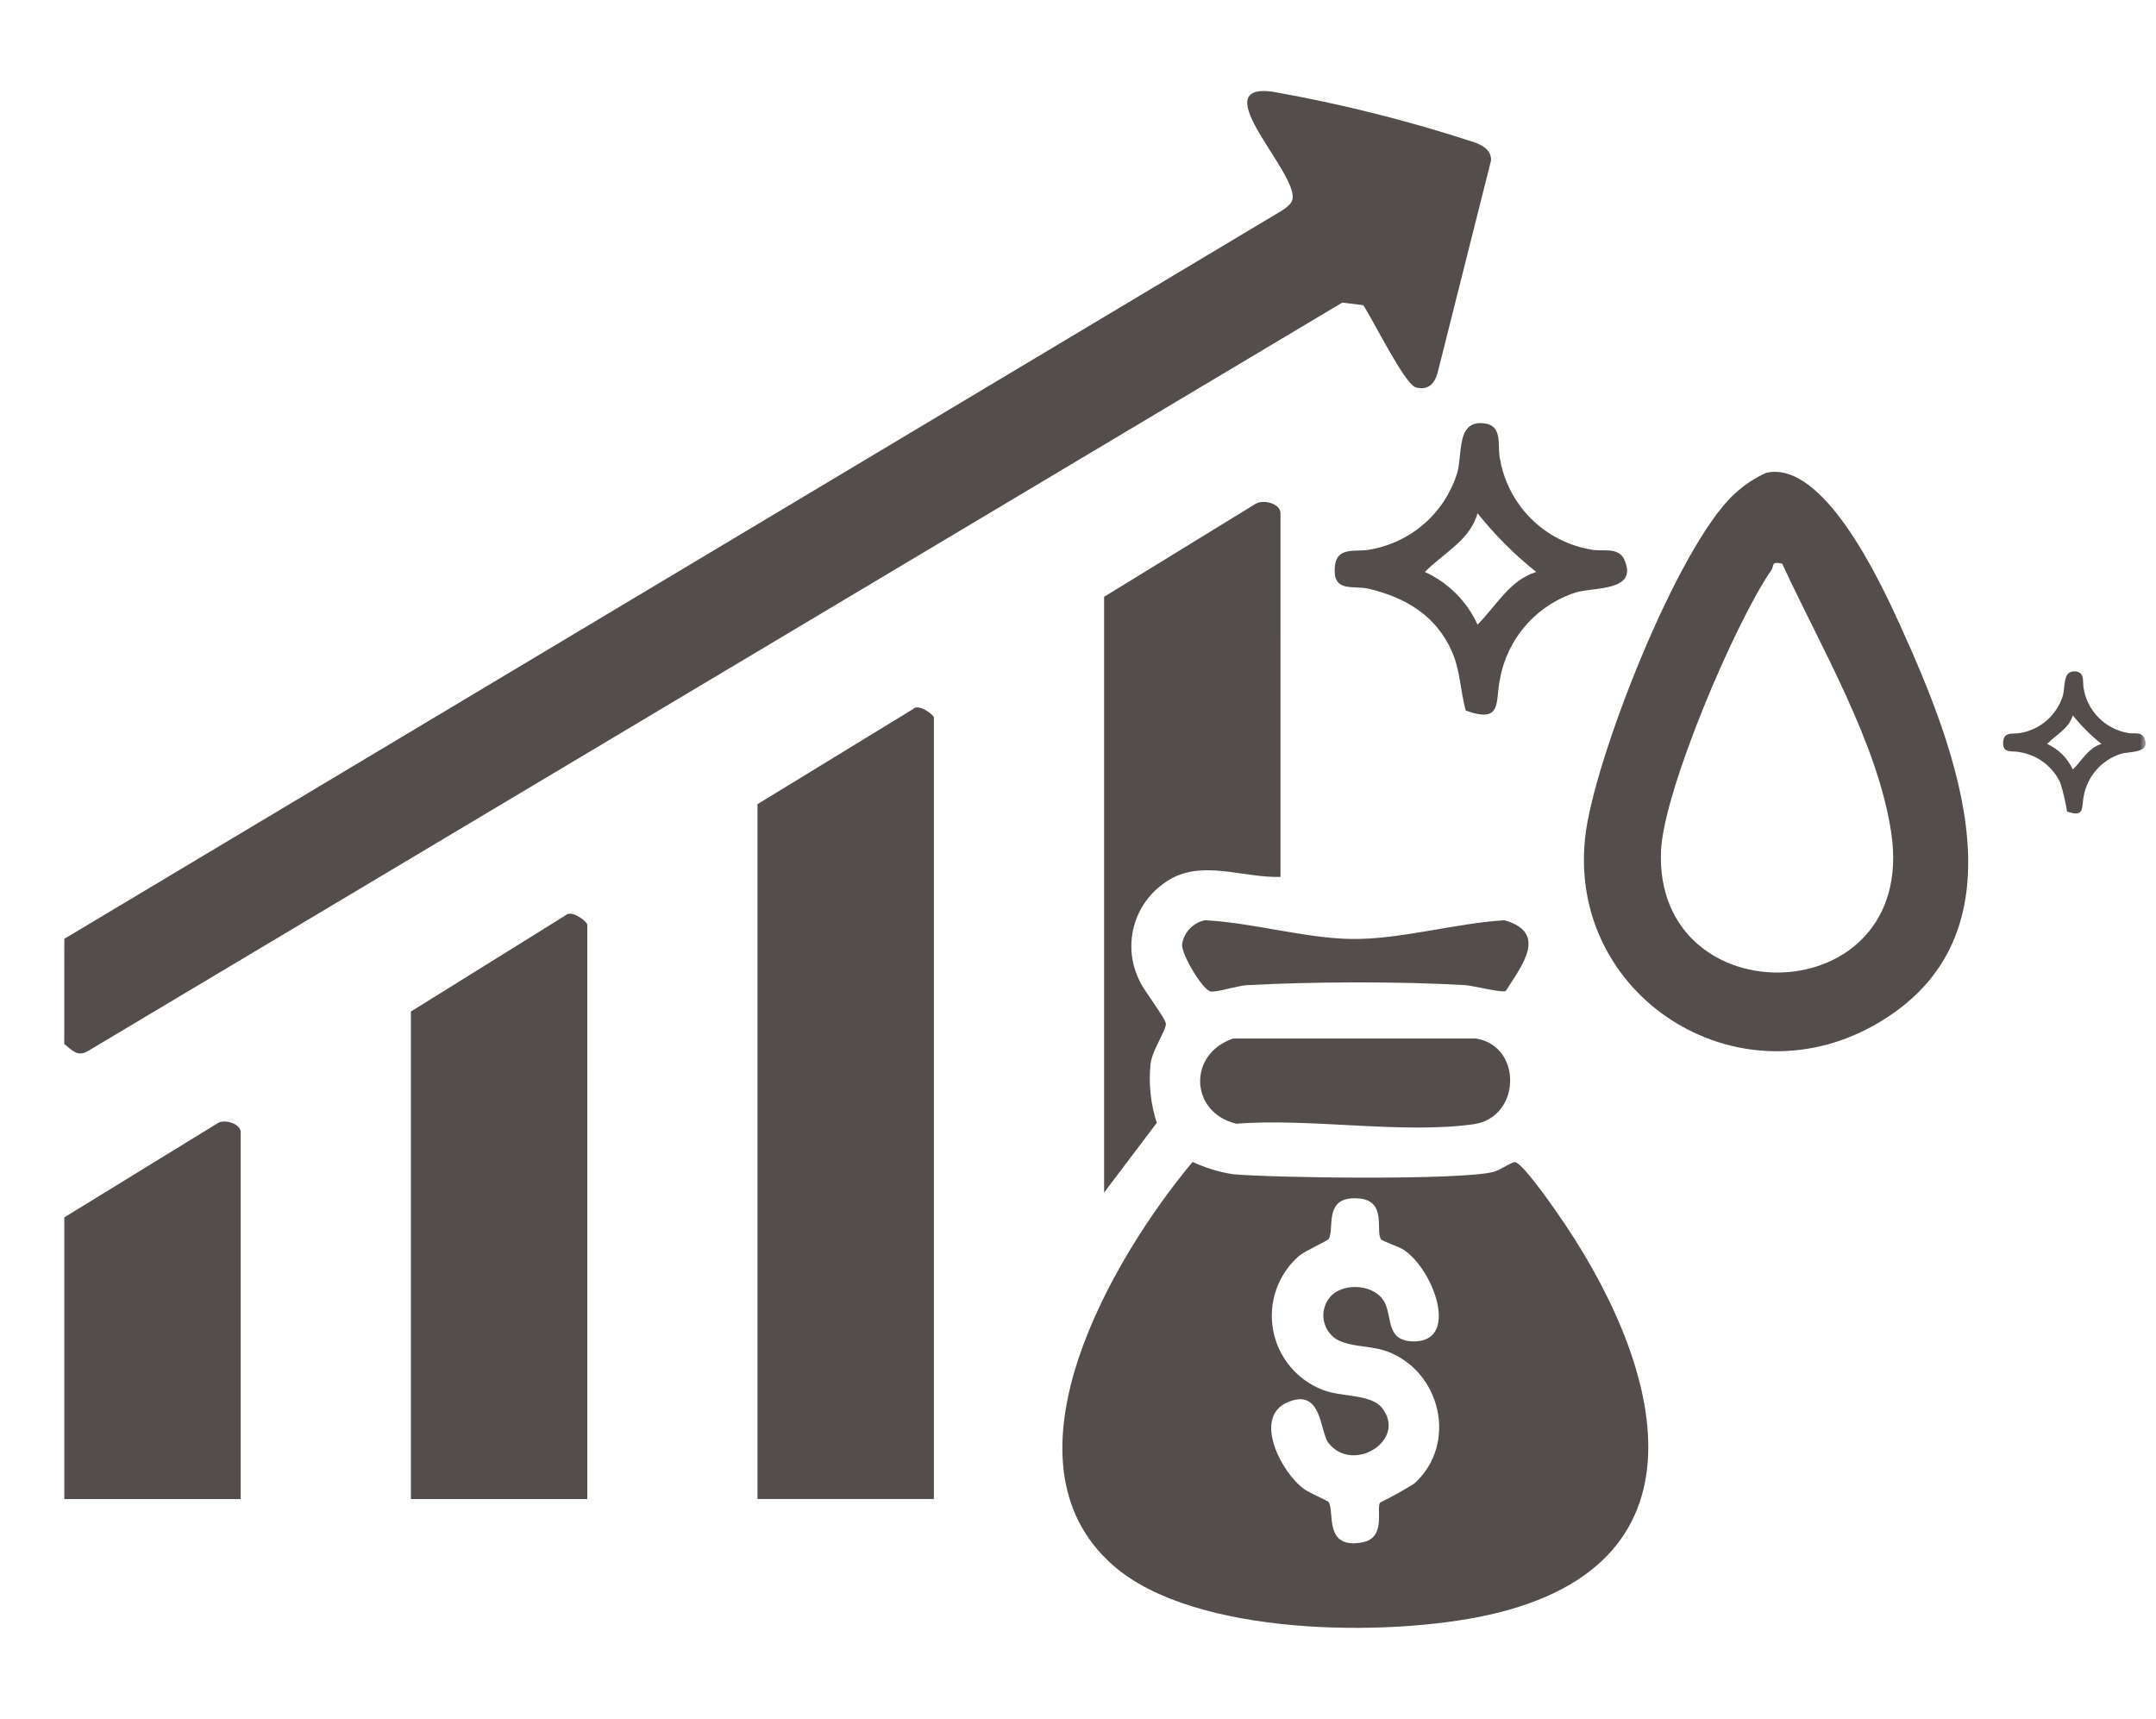 <svg width="202" height="161" viewBox="0 0 202 161" fill="none" xmlns="http://www.w3.org/2000/svg">
<mask id="mask0_17_479" style="mask-type:luminance" maskUnits="userSpaceOnUse" x="0" y="0" width="202" height="161">
<path d="M201.037 0.527H0.025V160.5H201.037V0.527Z" fill="white"/>
</mask>
<g mask="url(#mask0_17_479)">
<path d="M165.49 44.291C170.826 43.091 176.108 54.358 177.941 58.384C183.382 70.335 190.268 87.793 175.602 96.04C162.602 103.348 146.947 93.283 148.509 78.503C149.271 71.297 157.178 51.165 162.49 46.289C163.372 45.46 164.386 44.784 165.49 44.289M166.971 52.804C165.892 52.553 166.24 52.998 165.971 53.393C162.593 58.261 155.858 74.031 155.624 79.723C154.977 95.408 179.624 94.896 177.21 78.123C175.996 69.693 170.503 60.464 166.976 52.799" fill="#534D4B"/>
<path d="M137.33 66.565C136.811 64.711 136.836 62.871 136.037 61.045C134.564 57.683 131.728 55.995 128.29 55.165C126.766 54.797 124.89 55.565 125.058 53.148C125.202 51.106 127.07 51.759 128.346 51.484C130.241 51.16 132.008 50.317 133.453 49.049C134.898 47.781 135.963 46.138 136.53 44.301C137.03 42.546 136.467 39.501 138.857 39.64C140.89 39.757 140.257 41.678 140.526 42.931C140.885 45.069 141.902 47.042 143.435 48.575C144.968 50.108 146.941 51.124 149.079 51.484C150.113 51.707 151.626 51.184 152.187 52.433C153.517 55.401 149.409 54.994 147.709 55.479C145.877 56.054 144.238 57.122 142.972 58.565C141.705 60.008 140.859 61.772 140.526 63.663C140.083 65.724 140.802 67.821 137.332 66.563M143.932 53.581C141.9 51.957 140.056 50.112 138.432 48.081C137.732 50.625 135.215 51.822 133.5 53.581C135.687 54.575 137.439 56.328 138.433 58.515C140.171 56.782 141.453 54.335 143.933 53.583" fill="#534D4B"/>
<path d="M193.667 76.022C193.523 75.11 193.313 74.211 193.036 73.331C192.686 72.582 192.16 71.93 191.502 71.43C190.844 70.931 190.074 70.599 189.259 70.464C188.516 70.285 187.6 70.664 187.683 69.481C187.753 68.481 188.664 68.803 189.283 68.669C190.207 68.511 191.068 68.1 191.773 67.483C192.477 66.865 192.996 66.064 193.273 65.169C193.517 64.313 193.242 62.829 194.408 62.896C195.399 62.953 195.09 63.89 195.222 64.496C195.397 65.538 195.893 66.5 196.64 67.247C197.388 67.995 198.35 68.49 199.392 68.666C199.892 68.775 200.634 68.519 200.907 69.129C201.556 70.576 199.553 70.378 198.724 70.614C197.831 70.895 197.033 71.415 196.415 72.119C195.798 72.822 195.386 73.682 195.224 74.604C195.008 75.609 195.359 76.632 193.667 76.019M196.885 69.689C195.894 68.896 194.993 67.996 194.201 67.005C193.861 68.245 192.633 68.829 191.801 69.689C192.867 70.173 193.722 71.028 194.206 72.094C195.054 71.249 195.679 70.056 196.89 69.689" fill="#534D4B"/>
<path d="M6.025 87.947L120.241 19.647C120.55 19.411 120.971 19.116 121.082 18.732C121.774 16.332 112.758 7.79 119.172 8.579C125.613 9.716 131.965 11.309 138.181 13.345C138.974 13.659 139.702 14.056 139.703 15.014L134.683 34.959C134.403 35.971 133.752 36.612 132.647 36.288C131.588 35.977 128.581 29.84 127.727 28.588L125.759 28.348L8.259 98.448C7.253 99.062 6.759 98.368 6.021 97.803L6.025 87.947Z" fill="#534D4B"/>
<path d="M6.025 114.042L20.312 105.271C20.969 104.766 22.551 105.245 22.551 106.071V140.429H6.025V114.042Z" fill="#534D4B"/>
<path d="M111.737 108.846C112.921 109.398 114.176 109.784 115.465 109.995C119.376 110.352 136.78 110.58 139.923 109.784C140.572 109.62 141.504 108.907 141.914 108.868C142.524 108.81 145.2 112.63 145.722 113.368C155.422 127.12 161.352 146.449 139.4 151.299C130.053 153.364 111.911 153.312 104.311 146.661C93.042 136.8 104.285 117.769 111.737 108.843M124.711 121.389C126.051 120.077 128.935 120.348 129.764 122.077C130.432 123.468 129.891 125.554 132.3 125.657C136.838 125.85 134.363 118.996 131.55 117.103C131.018 116.745 129.527 116.296 129.382 116.082C128.866 115.315 129.947 112.516 127.37 112.275C123.88 111.949 125.099 115.151 124.476 116.081C124.376 116.235 122.276 117.181 121.703 117.657C120.736 118.502 120.004 119.582 119.578 120.794C119.153 122.005 119.048 123.306 119.275 124.57C119.501 125.834 120.051 127.018 120.871 128.006C121.69 128.995 122.752 129.754 123.952 130.211C125.707 130.896 128.446 130.567 129.499 131.911C131.852 134.911 126.763 138.083 124.481 135.191C123.632 134.116 123.9 129.959 120.627 131.366C117.354 132.773 120.049 137.966 122.198 139.504C122.708 139.869 124.409 140.594 124.48 140.704C125.074 141.596 123.98 145.177 127.645 144.485C129.903 144.059 128.921 141.371 129.298 140.763C130.397 140.224 131.467 139.629 132.504 138.979C136.619 135.279 135.017 128.442 129.911 126.579C128.263 125.979 125.811 126.247 124.745 125.079C124.266 124.588 123.994 123.931 123.988 123.245C123.982 122.559 124.242 121.898 124.713 121.399" fill="#534D4B"/>
<path d="M87.499 140.426H70.971V75.334L85.563 66.415C86.029 65.88 87.498 66.951 87.498 67.215L87.499 140.426Z" fill="#534D4B"/>
<path d="M55.025 140.428H38.498V94.76L52.985 85.75C53.535 85.185 55.024 86.322 55.024 86.642L55.025 140.428Z" fill="#534D4B"/>
<path d="M119.972 82.145C116.446 82.272 112.46 80.408 109.263 82.599C107.766 83.579 106.686 85.081 106.233 86.813C105.78 88.545 105.987 90.383 106.813 91.971C107.213 92.852 109.213 95.395 109.232 95.915C109.251 96.533 107.944 98.373 107.794 99.687C107.606 101.541 107.805 103.414 108.38 105.187L103.445 111.718V55.909L117.637 47.198C118.399 46.748 119.971 47.181 119.971 48.08L119.972 82.145Z" fill="#534D4B"/>
<path d="M115.544 97.291H138.313C142.68 98.025 142.494 104.691 138.068 105.315C131.44 106.254 122.687 104.722 115.837 105.27C111.459 104.224 111.27 98.712 115.544 97.288" fill="#534D4B"/>
<path d="M141.085 92.828C140.728 93.04 138.012 92.328 137.233 92.284C131.178 91.93 122.983 91.96 116.913 92.284C115.893 92.338 114.075 92.96 113.443 92.883C112.704 92.796 110.662 89.383 110.753 88.45C110.839 87.902 111.09 87.394 111.472 86.994C111.855 86.593 112.35 86.319 112.893 86.207C117.251 86.424 122.2 87.87 126.48 87.96C131.055 88.061 136.342 86.477 140.963 86.21C145.099 87.394 142.532 90.51 141.085 92.828Z" fill="#534D4B"/>
</g>
</svg>
